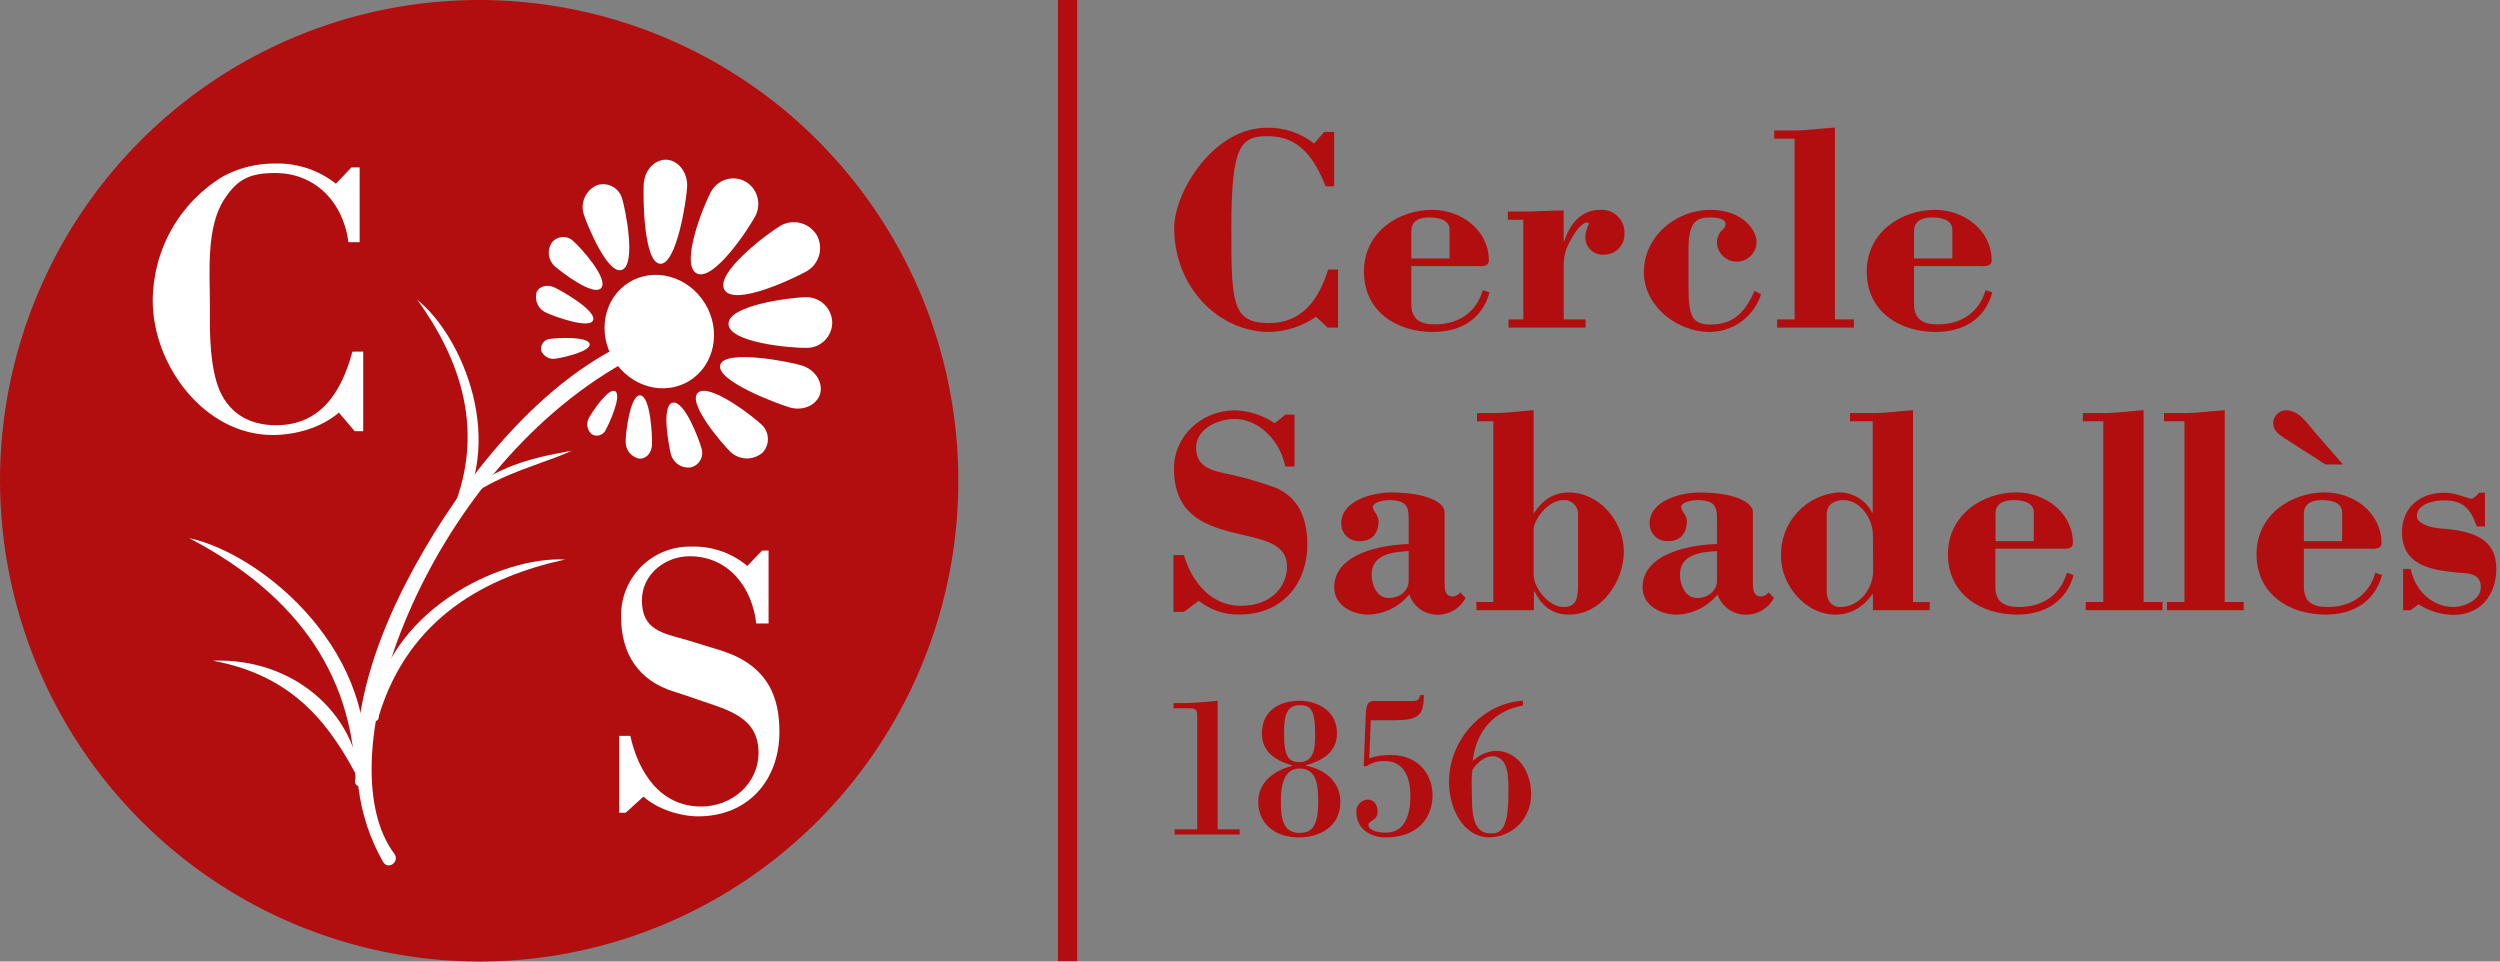 <?xml version="1.0" encoding="UTF-8"?>
<svg xmlns="http://www.w3.org/2000/svg" width="130" height="50" viewBox="0 0 130 50" fill="none">
  <rect x="0" y="0" width="130" height="50" fill="#808080" stroke="none"/>
  <g clip-path="url(#clip0_351_292)">
    <path d="M68.862 6.86H69.374V9.688H68.934C68.357 8.272 67.612 7.081 65.929 7.081C64.514 7.081 64.03 7.554 64.03 11.85C64.03 15.705 64.046 16.8 65.99 16.8C67.719 16.8 68.585 15.566 69.064 14.014H69.577V17.034H69.031L68.437 16.471C67.725 16.964 66.887 17.239 66.023 17.263C63.336 17.263 61.058 14.901 61.058 11.865C61.058 9.963 63.108 6.642 65.872 6.642C66.763 6.619 67.633 6.91 68.332 7.464L68.862 6.86Z" fill="#B20E10"></path>
    <path d="M75.377 13.44V11.947C75.377 11.551 75.041 11.307 74.314 11.307C73.66 11.307 73.389 11.597 73.389 12.009V13.44H75.377ZM73.389 13.836V15.8C73.389 16.592 73.827 16.867 74.616 16.867C75.818 16.867 76.758 16.273 77.106 15.085L77.457 15.206C77.063 16.623 75.92 17.263 74.511 17.263C72.628 17.263 70.924 16.196 70.924 14.124C70.924 12.052 72.743 10.911 74.475 10.911C75.979 10.911 77.421 11.962 77.421 13.546C77.421 13.911 76.95 13.836 76.707 13.836H73.389Z" fill="#B20E10"></path>
    <path d="M81.313 12.541H81.341C81.615 11.672 82.207 10.911 83.211 10.911C83.38 10.899 83.549 10.924 83.707 10.983C83.865 11.043 84.009 11.135 84.129 11.255C84.248 11.375 84.341 11.519 84.4 11.678C84.459 11.837 84.484 12.007 84.472 12.176C84.474 12.318 84.447 12.458 84.393 12.59C84.339 12.721 84.26 12.84 84.159 12.94C84.058 13.039 83.938 13.117 83.807 13.169C83.675 13.221 83.535 13.246 83.393 13.242C83.27 13.251 83.147 13.233 83.031 13.191C82.915 13.149 82.808 13.084 82.719 12.999C82.629 12.914 82.558 12.812 82.51 12.698C82.461 12.584 82.437 12.461 82.438 12.338C82.443 12.098 82.506 11.863 82.62 11.651C82.666 11.546 82.269 11.379 81.692 12.459C81.426 12.883 81.293 13.379 81.313 13.88V16.607H82.45V17.034H78.444V16.607H79.212V11.43H78.408V11.001H79.212C79.912 11.001 80.608 10.942 81.308 10.942L81.313 12.541Z" fill="#B20E10"></path>
    <path d="M91.576 15.299C91.394 15.868 91.037 16.365 90.556 16.718C90.075 17.071 89.495 17.261 88.899 17.263C87.228 17.263 85.481 15.936 85.481 14.155C85.481 12.281 87.154 10.911 88.945 10.911C90.615 10.911 91.343 11.978 91.343 12.572C91.343 12.846 91.234 13.11 91.04 13.304C90.847 13.498 90.584 13.607 90.31 13.607C90.037 13.607 89.774 13.498 89.58 13.304C89.387 13.11 89.278 12.846 89.278 12.572C89.287 12.349 89.378 12.137 89.534 11.978C89.591 11.941 89.639 11.892 89.673 11.833C89.707 11.775 89.727 11.709 89.731 11.641C89.731 11.338 89.168 11.307 88.927 11.307C88.258 11.307 87.802 11.489 87.802 12.937V14.908C87.802 16.479 88 16.875 88.971 16.875C90.157 16.875 90.779 16.188 91.233 15.124L91.576 15.299Z" fill="#B20E10"></path>
    <path d="M93.321 7.21H92.26V6.783H93.321C94.02 6.783 94.72 6.676 95.416 6.632V16.608H96.403V17.034H92.411V16.608H93.321V7.21Z" fill="#B20E10"></path>
    <path d="M101.521 13.44V11.947C101.521 11.551 101.186 11.307 100.458 11.307C99.805 11.307 99.531 11.597 99.531 12.009V13.44H101.521ZM99.531 13.836V15.8C99.531 16.592 99.972 16.867 100.761 16.867C101.962 16.867 102.902 16.273 103.251 15.085L103.602 15.206C103.207 16.623 102.065 17.263 100.656 17.263C98.772 17.263 97.069 16.196 97.069 14.124C97.069 12.052 98.888 10.911 100.62 10.911C102.124 10.911 103.566 11.962 103.566 13.546C103.566 13.911 103.094 13.836 102.851 13.836H99.531Z" fill="#B20E10"></path>
    <path d="M66.843 21.559H67.315V24.255H66.831C66.6 23.006 65.524 21.787 64.202 21.787C63.367 21.787 62.199 22.276 62.199 23.278C62.199 24.178 62.836 24.422 63.579 24.589C64.515 24.773 65.434 25.031 66.328 25.36C67.238 25.756 67.983 26.563 67.983 28.332C67.983 30.1 66.905 31.956 64.43 31.956C63.67 31.967 62.93 31.715 62.334 31.241L61.566 31.82H61.02V28.864H61.566C61.976 30.267 62.977 31.501 64.512 31.501C66.195 31.501 66.925 30.419 66.925 29.46C66.925 28.149 65.452 28.041 63.994 27.661C62.537 27.28 61.048 26.671 61.048 24.371C61.043 22.641 62.511 21.335 64.233 21.335C64.964 21.365 65.674 21.598 66.282 22.006L66.843 21.559Z" fill="#B20E10"></path>
    <path d="M73.251 28.658C72.431 28.702 71.324 28.81 71.324 29.892C71.324 30.406 71.596 31.095 72.203 31.095C72.902 31.095 73.251 30.622 73.251 30.21V28.658ZM73.251 27.27C73.251 26.478 73.312 26.005 72.187 26.005C72.021 26.005 71.383 26.098 71.383 26.37C71.41 26.487 71.462 26.596 71.534 26.692C71.618 26.803 71.671 26.934 71.688 27.072C71.688 27.712 71.368 28.139 70.717 28.139C70.592 28.148 70.466 28.13 70.349 28.088C70.231 28.046 70.122 27.98 70.031 27.894C69.94 27.808 69.867 27.704 69.817 27.589C69.768 27.474 69.743 27.349 69.743 27.224C69.743 26.021 71.383 25.609 72.326 25.609C74.283 25.609 75.118 26.175 75.118 26.614V30.316C75.118 30.637 75.134 31.018 75.559 31.018C75.633 31.009 75.705 30.986 75.77 30.949C75.835 30.913 75.892 30.863 75.938 30.804L76.212 31.095C76.061 31.377 75.831 31.61 75.55 31.763C75.269 31.917 74.95 31.986 74.632 31.961C74.328 31.94 74.038 31.829 73.798 31.642C73.558 31.455 73.378 31.201 73.281 30.912C73.022 31.23 72.699 31.488 72.332 31.668C71.965 31.849 71.564 31.949 71.155 31.961C70.335 31.961 69.379 31.491 69.379 30.545C69.379 28.763 71.9 28.321 73.251 28.29V27.27Z" fill="#B20E10"></path>
    <path d="M82.056 26.691C82.053 26.595 82.03 26.5 81.989 26.412C81.948 26.325 81.89 26.247 81.818 26.182C81.746 26.118 81.662 26.069 81.571 26.039C81.48 26.008 81.383 25.997 81.287 26.005C80.498 26.005 79.75 27.033 79.75 27.529V29.891C79.75 30.559 80.519 31.565 81.313 31.565C82.028 31.565 82.056 31.002 82.056 30.408V26.691ZM77.654 21.907H76.804V21.481H77.654C78.351 21.481 79.051 21.375 79.75 21.329V26.706C80.191 26.02 80.752 25.609 81.587 25.609C83.165 25.609 84.441 27.118 84.441 28.67C84.441 30.223 83.288 31.96 81.587 31.96C80.706 31.96 80.16 31.49 79.794 30.757H79.763V31.732H76.773V31.305H77.654V21.907Z" fill="#B20E10"></path>
    <path d="M89.283 28.658C88.466 28.702 87.357 28.81 87.357 29.892C87.357 30.406 87.628 31.095 88.235 31.095C88.935 31.095 89.283 30.622 89.283 30.21V28.658ZM89.283 27.27C89.283 26.478 89.345 26.005 88.222 26.005C88.053 26.005 87.418 26.098 87.418 26.37C87.444 26.487 87.496 26.597 87.569 26.692C87.651 26.803 87.703 26.934 87.72 27.072C87.72 27.712 87.403 28.139 86.749 28.139C86.625 28.147 86.499 28.13 86.382 28.088C86.264 28.045 86.156 27.979 86.064 27.893C85.973 27.808 85.9 27.704 85.851 27.589C85.801 27.473 85.776 27.349 85.776 27.224C85.776 26.021 87.418 25.609 88.358 25.609C90.316 25.609 91.151 26.175 91.151 26.614V30.316C91.151 30.637 91.166 31.018 91.591 31.018C91.666 31.009 91.737 30.986 91.802 30.949C91.868 30.912 91.925 30.863 91.971 30.804L92.245 31.095C92.094 31.377 91.864 31.609 91.584 31.763C91.304 31.917 90.985 31.986 90.667 31.961C90.363 31.94 90.072 31.829 89.832 31.643C89.591 31.456 89.411 31.202 89.314 30.912C89.055 31.23 88.732 31.487 88.366 31.668C87.999 31.849 87.598 31.949 87.19 31.961C86.368 31.961 85.412 31.491 85.412 30.545C85.412 28.763 87.933 28.321 89.283 28.29V27.27Z" fill="#B20E10"></path>
    <path d="M97.392 27.863C97.392 26.889 96.677 26.005 95.854 26.005C95.398 26.005 94.989 26.233 94.989 26.737V30.742C94.989 31.2 95.214 31.565 95.701 31.565C96.659 31.565 97.402 30.637 97.402 29.706L97.392 27.863ZM97.392 30.865C96.905 31.536 96.298 31.96 95.432 31.96C93.895 31.96 92.614 30.439 92.614 28.945C92.582 28.103 92.88 27.281 93.445 26.657C94.01 26.032 94.795 25.654 95.634 25.604C95.989 25.604 96.337 25.702 96.64 25.887C96.942 26.073 97.189 26.338 97.351 26.655H97.381V21.907H96.198V21.481H97.381C98.081 21.481 98.778 21.375 99.477 21.329V31.308H100.343V31.732H97.392V30.865Z" fill="#B20E10"></path>
    <path d="M105.756 28.139V26.645C105.756 26.25 105.423 26.006 104.696 26.006C104.042 26.006 103.768 26.296 103.768 26.707V28.139H105.756ZM103.758 28.532V30.499C103.758 31.29 104.199 31.563 104.988 31.563C106.187 31.563 107.13 30.969 107.478 29.781L107.829 29.902C107.432 31.319 106.292 31.959 104.88 31.959C103 31.959 101.293 30.892 101.293 28.82C101.293 26.748 103.115 25.605 104.847 25.605C106.351 25.605 107.79 26.656 107.79 28.242C107.79 28.607 107.322 28.53 107.078 28.53L103.758 28.532Z" fill="#B20E10"></path>
    <path d="M109.371 21.907H108.308V21.481H109.371C110.071 21.481 110.767 21.375 111.467 21.329V31.305H112.453V31.732H108.459V31.305H109.371V21.907Z" fill="#B20E10"></path>
    <path d="M113.591 21.907H112.53V21.481H113.591C114.29 21.481 114.989 21.375 115.686 21.329V31.305H116.673V31.732H112.681V31.305H113.591V21.907Z" fill="#B20E10"></path>
    <path d="M121.791 28.139V26.645C121.791 26.25 121.456 26.005 120.728 26.005C120.075 26.005 119.801 26.296 119.801 26.707V28.139H121.791ZM118.83 22.808C118.527 22.61 118.207 22.412 118.207 22.001C118.21 21.825 118.281 21.656 118.405 21.532C118.53 21.408 118.698 21.337 118.873 21.335C119.557 21.335 119.949 21.99 120.362 22.463L121.832 24.152H120.923L118.83 22.808ZM119.801 28.532V30.498C119.801 31.29 120.241 31.563 121.033 31.563C122.232 31.563 123.172 30.969 123.521 29.781L123.869 29.902C123.475 31.319 122.332 31.959 120.925 31.959C119.042 31.959 117.339 30.892 117.339 28.82C117.339 26.748 119.16 25.604 120.892 25.604C122.396 25.604 123.838 26.656 123.838 28.242C123.838 28.607 123.367 28.53 123.124 28.53L119.801 28.532Z" fill="#B20E10"></path>
    <path d="M125.342 31.735H124.963V29.586H125.358C125.555 30.668 126.467 31.565 127.576 31.565C128.107 31.565 129.003 31.215 129.003 30.537C129.003 29.766 128.288 29.822 127.697 29.766C126.359 29.629 124.904 29.37 124.904 27.663C124.904 26.378 125.86 25.622 127.074 25.622C127.651 25.622 127.94 25.789 128.47 25.928C128.593 25.959 128.806 25.758 128.911 25.622H129.216V27.375H128.791C128.47 26.445 128.076 26.018 127.074 26.018C126.603 26.018 125.678 26.185 125.678 26.84C125.678 27.175 126.254 27.434 126.923 27.48C128.622 27.604 129.808 28.015 129.808 29.583C129.808 30.802 129.108 31.974 127.561 31.974C126.924 31.962 126.303 31.773 125.768 31.426L125.342 31.735Z" fill="#B20E10"></path>
    <path d="M62.255 37.272C62.255 36.809 62.165 36.83 61.573 36.83H61.023V36.56H61.594C62.165 36.56 62.747 36.485 63.318 36.441V43.124H64.463V43.394H61.081V43.124H62.255V37.272Z" fill="#B20E10"></path>
    <path d="M67.571 36.668C66.772 36.668 66.772 37.518 66.772 38.21C66.772 39.395 67.058 39.631 67.571 39.631C68.339 39.631 68.388 38.86 68.388 38.21C68.388 36.855 68.132 36.668 67.571 36.668ZM67.571 39.963C66.702 39.963 66.605 40.991 66.605 41.652C66.605 42.459 66.664 43.31 67.571 43.31C68.281 43.31 68.547 42.888 68.547 41.652C68.547 40.747 68.437 39.963 67.571 39.963ZM67.906 39.822C68.803 39.973 69.7 40.593 69.7 41.695C69.7 43.06 68.516 43.546 67.561 43.546C66.28 43.546 65.429 42.824 65.429 41.695C65.429 40.567 66.405 40.027 67.197 39.822V39.801C66.456 39.585 65.619 39.187 65.619 38.133C65.619 36.981 66.505 36.441 67.561 36.441C68.486 36.441 69.523 36.938 69.523 38.133C69.523 39.161 68.683 39.575 67.896 39.801L67.906 39.822Z" fill="#B20E10"></path>
    <path d="M74.04 36.141C74.04 37.272 73.714 37.454 72.395 37.454H71.281L71.201 39.433C71.556 39.312 71.93 39.254 72.305 39.261C73.883 39.261 74.493 40.402 74.493 41.351C74.493 42.459 73.794 43.546 72.046 43.546C71.309 43.546 70.53 43.137 70.53 42.222C70.523 42.062 70.577 41.906 70.682 41.786C70.787 41.666 70.935 41.591 71.093 41.577C71.447 41.577 71.634 41.834 71.634 42.212C71.634 42.556 71.409 42.61 71.229 42.76C71.05 42.909 71.191 43.297 72.059 43.297C73.084 43.297 73.34 42.328 73.34 41.371C73.34 40.415 72.994 39.572 72 39.572C71.733 39.56 71.468 39.619 71.232 39.744C71.093 39.819 70.906 39.927 70.914 39.785L71.022 37.138C71.042 36.536 71.191 36.452 71.498 36.452H73.507C73.704 36.452 73.804 36.364 73.842 36.148L74.04 36.141Z" fill="#B20E10"></path>
    <path d="M77.588 39.327C77.204 39.327 76.819 39.661 76.591 39.996C76.484 40.147 76.543 41.33 76.543 41.538C76.543 42.743 76.799 43.337 77.519 43.337C78.001 43.337 78.436 43.198 78.436 41.281C78.436 40.579 78.505 39.32 77.588 39.32V39.327ZM79.194 36.685C77.737 36.942 76.76 37.97 76.581 39.579C76.901 39.261 77.325 39.07 77.775 39.042C78.907 39.042 79.617 40.106 79.617 41.268C79.627 41.561 79.578 41.853 79.474 42.127C79.37 42.4 79.212 42.65 79.01 42.862C78.808 43.074 78.566 43.243 78.298 43.359C78.03 43.476 77.742 43.537 77.45 43.54C76.058 43.54 75.349 41.998 75.349 40.666C75.349 38.394 77.163 36.554 79.192 36.435L79.194 36.685Z" fill="#B20E10"></path>
    <path d="M55.512 49.974V0" stroke="#B20E10" stroke-miterlimit="10"></path>
    <path d="M24.915 50C29.843 50.001 34.661 48.535 38.759 45.788C42.857 43.041 46.051 39.137 47.937 34.569C49.824 30.001 50.317 24.974 49.356 20.124C48.395 15.275 46.022 10.82 42.537 7.323C39.053 3.827 34.613 1.445 29.779 0.481C24.946 -0.484 19.936 0.011 15.383 1.903C10.829 3.795 6.938 6.999 4.199 11.111C1.461 15.222 2.60494e-08 20.055 0 25C0.012 31.626 2.641 37.978 7.311 42.663C11.98 47.349 18.31 49.987 24.915 50Z" fill="#B20E10"></path>
    <path d="M18.887 18.281V22.424H18.446L17.621 21.455C16.712 22.242 15.372 22.62 14.175 22.62C10.632 22.62 7.942 18.988 7.942 15.636C7.946 14.334 8.284 13.055 8.925 11.922C9.565 10.79 10.486 9.842 11.598 9.171C12.443 8.718 13.389 8.488 14.347 8.503C15.477 8.479 16.58 8.851 17.467 9.554L18.272 8.706H18.702V12.595H18.121C17.821 10.392 16.289 8.997 14.316 8.997C13.035 8.997 12.364 9.279 11.659 10.369C10.711 11.824 10.914 14.168 10.914 15.806C10.914 16.957 10.873 18.53 11.255 19.844C11.636 21.157 12.584 22.021 14.116 22.106C16.591 22.227 17.739 20.471 18.323 18.286L18.887 18.281Z" fill="white"></path>
    <path d="M32.536 42.263H32.196V38.266H32.777C33.197 40.173 34.34 41.939 36.461 41.939C38.042 41.939 39.443 40.774 39.443 39.129C39.443 37.261 37.781 36.901 36.279 36.376C35.88 36.238 35.477 36.096 35.078 35.975C33.218 35.413 32.298 34.007 32.298 32.099C32.284 31.615 32.368 31.132 32.546 30.681C32.724 30.231 32.991 29.821 33.332 29.477C33.672 29.133 34.079 28.863 34.527 28.681C34.975 28.5 35.456 28.413 35.939 28.424C37.003 28.386 38.044 28.744 38.862 29.429L39.63 28.627H39.966V32.42H39.325C39.105 30.513 37.865 28.925 35.862 28.925C34.581 28.925 33.379 29.871 33.379 31.215C33.379 32.757 34.44 32.922 35.685 33.271C36.185 33.413 36.584 33.551 36.925 33.654C37.376 33.775 37.818 33.928 38.247 34.114C39.928 34.919 40.53 36.245 40.53 38.052C40.53 40.582 38.887 42.45 36.305 42.45C35.365 42.45 34.163 42.07 33.461 41.422L32.536 42.263Z" fill="white"></path>
    <path d="M32.426 18.87C32.91 18.613 32.616 17.805 32.127 18.052C27.771 20.268 24.021 24.992 21.574 29.439C19.012 34.094 17.147 39.947 19.916 44.813C20.173 45.25 20.754 44.844 20.536 44.44C16.745 39.482 22.153 24.648 32.426 18.87Z" fill="white"></path>
    <path d="M18.764 40.762C17.262 37.804 15.371 35.146 11.062 34.357C15.162 34.19 18.528 37.014 18.764 40.762Z" fill="white"></path>
    <path d="M23.116 27.504C24.01 25.031 28.012 24.27 29.726 23.438C28.004 23.761 24.267 24.319 23.116 27.504Z" fill="white"></path>
    <path d="M9.833 27.981C14.255 30.295 18.287 34.042 18.482 40.466C18.354 40.859 18.738 41.032 18.884 40.7C19.909 34.063 13.716 28.819 9.833 27.981Z" fill="white"></path>
    <path d="M21.7 15.592C23.91 18.645 25.378 22.532 23.357 26.935C23.139 27.156 23.357 27.405 23.552 27.228C26.467 23.095 24.041 17.46 21.7 15.592Z" fill="white"></path>
    <path d="M42.459 12.204C42.642 12.522 42.693 12.899 42.599 13.254C42.505 13.608 42.275 13.911 41.959 14.096C41.311 14.464 38.206 15.949 37.676 15.075C37.145 14.201 39.938 12.119 40.591 11.734C40.904 11.556 41.272 11.506 41.62 11.595C41.968 11.683 42.269 11.903 42.459 12.209" fill="white"></path>
    <path d="M43.276 16.764C43.276 16.938 43.242 17.11 43.176 17.271C43.11 17.432 43.013 17.578 42.89 17.701C42.768 17.824 42.622 17.921 42.462 17.988C42.302 18.054 42.13 18.088 41.957 18.088C41.211 18.111 37.896 17.831 37.883 16.844C37.87 15.857 41.193 15.456 41.934 15.453C42.283 15.453 42.62 15.59 42.87 15.835C43.121 16.08 43.267 16.413 43.276 16.764Z" fill="white"></path>
    <path d="M39.605 23.574C39.371 23.758 39.079 23.851 38.782 23.838C38.484 23.824 38.202 23.704 37.986 23.499C37.527 23.054 35.706 20.929 36.3 20.415C36.894 19.901 39.164 21.659 39.602 22.078C39.706 22.174 39.789 22.291 39.845 22.421C39.902 22.55 39.931 22.69 39.931 22.832C39.931 22.974 39.902 23.114 39.845 23.244C39.789 23.374 39.706 23.49 39.602 23.587" fill="white"></path>
    <path d="M35.91 24.306C35.685 24.336 35.456 24.282 35.268 24.155C35.079 24.028 34.943 23.836 34.886 23.615C34.773 23.16 34.373 21.062 34.983 20.939C35.593 20.816 36.361 22.867 36.479 23.319C36.512 23.422 36.522 23.53 36.511 23.637C36.499 23.743 36.465 23.847 36.411 23.939C36.358 24.032 36.285 24.113 36.198 24.176C36.112 24.239 36.013 24.284 35.908 24.306" fill="white"></path>
    <path d="M33.2 23.841C32.998 23.791 32.821 23.671 32.699 23.502C32.578 23.333 32.52 23.126 32.536 22.918C32.536 22.473 32.777 20.481 33.305 20.561C33.833 20.641 33.922 22.687 33.904 23.131C33.887 23.576 33.566 23.902 33.2 23.841Z" fill="white"></path>
    <path d="M42.651 20.473C42.474 21.059 41.762 21.396 41.055 21.183C40.348 20.969 37.212 19.792 37.453 18.974C37.694 18.157 40.986 18.792 41.675 18.998C42.364 19.203 42.807 19.856 42.651 20.473Z" fill="white"></path>
    <path d="M31.909 18.707C32.775 20.124 34.54 20.61 35.852 19.8C37.163 18.99 37.525 17.186 36.656 15.775C35.788 14.363 34.025 13.873 32.713 14.68C31.401 15.487 31.04 17.291 31.909 18.707Z" fill="white"></path>
    <path d="M38.726 9.418C38.571 9.34 38.402 9.293 38.229 9.28C38.056 9.267 37.882 9.289 37.717 9.344C37.552 9.399 37.4 9.486 37.269 9.6C37.138 9.714 37.031 9.853 36.953 10.009C36.594 10.662 35.349 13.757 36.226 14.215C37.102 14.672 38.941 11.878 39.285 11.218C39.444 10.904 39.475 10.54 39.371 10.204C39.267 9.867 39.035 9.585 38.726 9.418Z" fill="white"></path>
    <path d="M31.015 9.642C30.745 9.768 30.529 9.988 30.407 10.261C30.285 10.533 30.264 10.841 30.349 11.127C30.543 11.732 31.609 14.325 32.349 14.029C33.09 13.734 32.529 10.904 32.349 10.323C32.311 10.187 32.244 10.06 32.154 9.951C32.065 9.842 31.953 9.753 31.828 9.689C31.702 9.625 31.564 9.588 31.424 9.58C31.283 9.572 31.142 9.593 31.01 9.642" fill="white"></path>
    <path d="M28.694 12.618C28.566 12.807 28.512 13.036 28.541 13.262C28.57 13.488 28.679 13.696 28.85 13.847C29.203 14.158 30.899 15.458 31.271 14.965C31.642 14.471 30.182 12.862 29.828 12.554C29.753 12.476 29.662 12.416 29.562 12.377C29.462 12.337 29.354 12.32 29.246 12.326C29.139 12.332 29.034 12.362 28.938 12.412C28.843 12.462 28.759 12.533 28.694 12.618Z" fill="white"></path>
    <path d="M27.892 15.261C27.847 15.462 27.873 15.672 27.967 15.854C28.061 16.037 28.215 16.181 28.404 16.261C28.806 16.449 30.682 17.14 30.843 16.641C31.004 16.143 29.232 15.135 28.827 14.945C28.422 14.755 27.984 14.901 27.879 15.261" fill="white"></path>
    <path d="M28.133 18.214C28.189 18.366 28.297 18.493 28.437 18.573C28.578 18.652 28.742 18.679 28.901 18.649C29.244 18.602 30.761 18.271 30.659 17.877C30.556 17.484 28.975 17.566 28.63 17.62C28.556 17.622 28.483 17.641 28.417 17.674C28.351 17.706 28.292 17.753 28.246 17.811C28.2 17.869 28.166 17.936 28.148 18.007C28.13 18.079 28.127 18.154 28.14 18.227" fill="white"></path>
    <path d="M30.764 22.576C30.644 22.469 30.567 22.323 30.544 22.164C30.521 22.005 30.554 21.843 30.638 21.707C30.807 21.404 31.663 20.111 32.001 20.35C32.339 20.589 31.673 22.036 31.504 22.342C31.475 22.41 31.432 22.47 31.377 22.52C31.322 22.57 31.258 22.607 31.187 22.629C31.117 22.651 31.043 22.658 30.97 22.649C30.897 22.639 30.826 22.614 30.764 22.576Z" fill="white"></path>
    <path d="M34.681 8.305C34.074 8.269 33.515 8.819 33.474 9.573C33.433 10.326 33.474 13.665 34.327 13.716C35.18 13.768 35.693 10.444 35.731 9.724C35.77 9.005 35.311 8.364 34.681 8.305Z" fill="white"></path>
    <path d="M29.38 29.097C25.322 29.979 21.264 32.094 19.704 37.21C19.719 37.554 19.363 37.603 19.327 37.31C19.957 31.755 26.078 28.912 29.38 29.097Z" fill="white"></path>
  </g>
  <defs>
    <clipPath id="clip0_351_292">
      <rect width="129.808" height="50" fill="white"></rect>
    </clipPath>
  </defs>
</svg>
